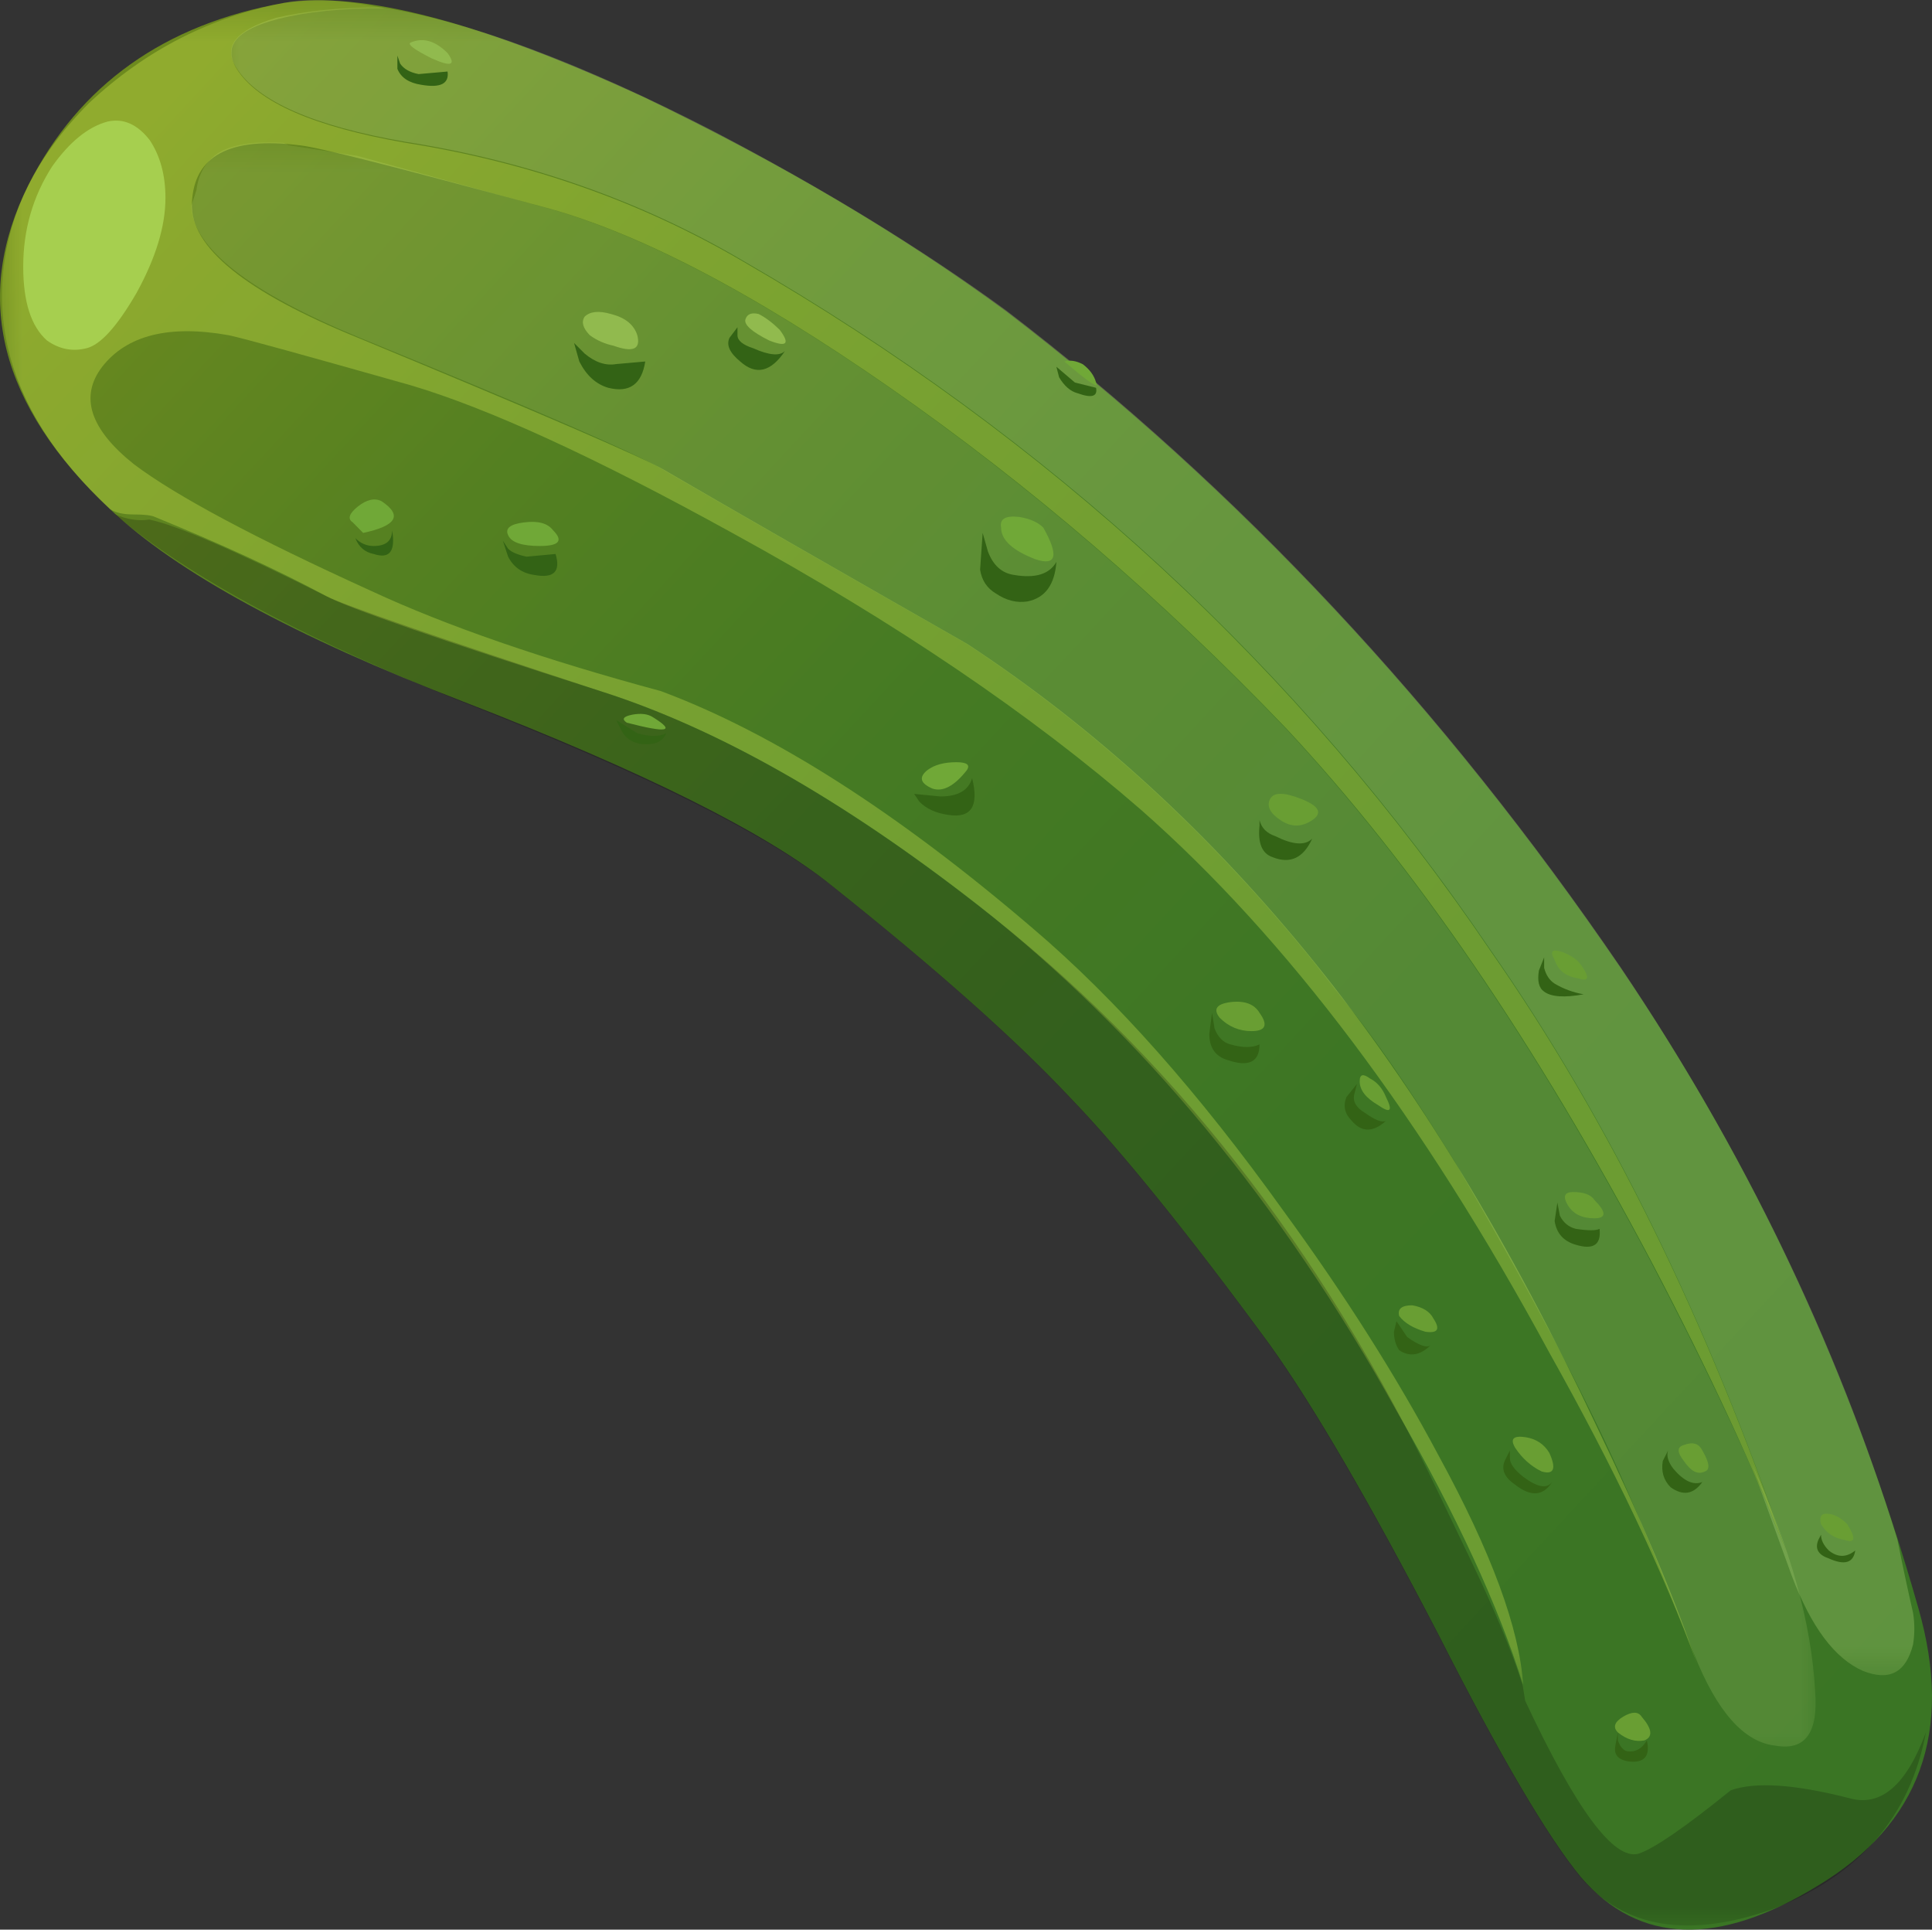 <?xml version="1.0" encoding="UTF-8" standalone="no"?>
<!-- Created with Inkscape (http://www.inkscape.org/) -->
<svg xmlns:inkscape="http://www.inkscape.org/namespaces/inkscape" xmlns:rdf="http://www.w3.org/1999/02/22-rdf-syntax-ns#" xmlns="http://www.w3.org/2000/svg" xmlns:xlink="http://www.w3.org/1999/xlink" xmlns:ns1="http://sozi.baierouge.fr" xmlns:cc="http://creativecommons.org/ns#" xmlns:sodipodi="http://sodipodi.sourceforge.net/DTD/sodipodi-0.dtd" xmlns:dc="http://purl.org/dc/elements/1.1/" id="svg2" xml:space="preserve" viewBox="0 0 55.643 55.566" version="1.1" inkscape:version="0.91 r13725">
  <rect x="0" y="0" width="55.643" height="55.566" fill="#333333" stroke="none"/>
  <defs id="defs6">
    <linearGradient id="linearGradient24" y2="1.544" gradientUnits="userSpaceOnUse" x2="-3.555" gradientTransform="matrix(-.891 .826 .826 .891 .047 44.445)" y1="1.544" x1="-49.921">
      <stop id="stop26" style="stop-color:#3a7524" offset="0"/>
      <stop id="stop28" style="stop-color:#3d7624" offset=".372"/>
      <stop id="stop30" style="stop-color:#457a23" offset=".604"/>
      <stop id="stop32" style="stop-color:#548021" offset=".796"/>
      <stop id="stop34" style="stop-color:#68881f" offset=".969"/>
      <stop id="stop36" style="stop-color:#6d8a1e" offset="1"/>
    </linearGradient>
    <clipPath id="clipPath44">
      <path id="path46" d="m0 5.453h42v39h-42v-39z" inkscape:connector-curvature="0"/>
    </clipPath>
    <mask id="mask48">
      <g id="g50">
        <g id="g52" clip-path="url(#clipPath44)">
          <path id="path54" style="fill:#000000;fill-opacity:.281" d="m0 5.453h42v39h-42v-39z" inkscape:connector-curvature="0"/>
        </g>
      </g>
    </mask>
    <clipPath id="clipPath60">
      <path id="path62" d="m0 5.453h42v39h-42v-39z" inkscape:connector-curvature="0"/>
    </clipPath>
    <clipPath id="clipPath64">
      <path id="path66" d="m0 6h42v39h-42v-39z" inkscape:connector-curvature="0"/>
    </clipPath>
    <clipPath id="clipPath88">
      <path id="path90" d="m5 5.453h40v39h-40v-39z" inkscape:connector-curvature="0"/>
    </clipPath>
    <mask id="mask92">
      <g id="g94">
        <g id="g96" clip-path="url(#clipPath88)">
          <path id="path98" style="fill:#000000;fill-opacity:.219" d="m5 5.453h40v39h-40v-39z" inkscape:connector-curvature="0"/>
        </g>
      </g>
    </mask>
    <clipPath id="clipPath104">
      <path id="path106" d="m5 5.453h40v39h-40v-39z" inkscape:connector-curvature="0"/>
    </clipPath>
    <clipPath id="clipPath108">
      <path id="path110" d="m5 6h40v39h-40v-39z" inkscape:connector-curvature="0"/>
    </clipPath>
    <clipPath id="clipPath132">
      <path id="path134" d="m2-0.547h43v34h-43v-34z" inkscape:connector-curvature="0"/>
    </clipPath>
    <mask id="mask136">
      <g id="g138">
        <g id="g140" clip-path="url(#clipPath132)">
          <path id="path142" style="fill:#000000;fill-opacity:.199" d="m2-0.547h43v34h-43v-34z" inkscape:connector-curvature="0"/>
        </g>
      </g>
    </mask>
    <clipPath id="clipPath148">
      <path id="path150" d="m2-0.547h43v34h-43v-34z" inkscape:connector-curvature="0"/>
    </clipPath>
    <clipPath id="clipPath152">
      <path id="path154" d="m2 0h43v34h-43v-34z" inkscape:connector-curvature="0"/>
    </clipPath>
    <clipPath id="clipPath176">
      <path id="path178" d="m4 3.453h38v38h-38v-38z" inkscape:connector-curvature="0"/>
    </clipPath>
    <mask id="mask180">
      <g id="g182">
        <g id="g184" clip-path="url(#clipPath176)">
          <path id="path186" style="fill:#000000;fill-opacity:.141" d="m4 3.453h38v38h-38v-38z" inkscape:connector-curvature="0"/>
        </g>
      </g>
    </mask>
    <clipPath id="clipPath192">
      <path id="path194" d="m4 3.453h38v38h-38v-38z" inkscape:connector-curvature="0"/>
    </clipPath>
    <clipPath id="clipPath196">
      <path id="path198" d="m4 4h38v38h-38v-38z" inkscape:connector-curvature="0"/>
    </clipPath>
  </defs>
  <g id="g10" transform="matrix(1.25 0 0 -1.25 0 55.566)">
    <g id="g12">
      <g id="g14">
        <g id="g16">
          <g id="g22">
            <path id="path38" style="fill-rule:evenodd;fill:url(#linearGradient24)" d="m14.867 42.199c3.117-1.5 5.891-3.137 8.321-4.922 5.343-4.086 10.062-9.129 14.152-15.121 3.078-4.535 5.363-9.457 6.863-14.758 0.809-2.836 0.039-4.961-2.308-6.379-2.309-1.418-4.129-1.355-5.465 0.184-0.77 0.93-1.864 2.793-3.282 5.586-1.578 3.039-2.875 5.266-3.886 6.68-1.903 2.593-3.442 4.496-4.617 5.711-1.254 1.336-3.079 2.957-5.465 4.859-1.5 1.215-4.332 2.633-8.504 4.25-3.887 1.5-6.602 2.977-8.141 4.434-2.547 2.39-3.176 4.878-1.879 7.472 1.172 2.309 3.137 3.703 5.891 4.192 1.781 0.281 4.555-0.446 8.32-2.188z" inkscape:connector-curvature="0"/>
          </g>
        </g>
      </g>
      <g id="g40">
        <g id="g56" mask="url(#mask48)">
          <g id="g68">
            <g id="g70" clip-path="url(#clipPath60)">
              <g id="g72" transform="translate(0 -.547)">
                <g id="g76">
                  <g id="g78" clip-path="url(#clipPath64)">
                    <g id="g80">
                      <path id="path82" style="fill-rule:evenodd;fill:#e9ff57" d="m38.07 15.898c-2.675 5.063-5.488 9.172-8.445 12.332-2.875 2.997-5.91 5.606-9.109 7.832-3.2 2.227-5.891 3.626-8.078 4.192-3.282 0.891-5.122 1.359-5.528 1.398-1.617 0.203-2.449-0.242-2.488-1.336-0.043-1.011 1.234-2.043 3.824-3.097 4.211-1.742 6.559-2.754 7.047-3.039 1.457-0.848 3.785-2.184 6.984-4.008 2.957-1.942 5.629-4.391 8.016-7.348 2.352-2.914 4.516-6.476 6.5-10.691 1.012-2.102 1.781-3.926 2.309-5.465-0.77 2.105-1.903 4.496-3.403 7.168-2.914 5.383-6.051 9.555-9.414 12.512-2.512 2.183-5.648 4.312-9.414 6.375-3.156 1.742-5.629 2.875-7.41 3.402-2.43 0.687-3.824 1.074-4.191 1.152-1.375 0.246-2.348 0-2.915-0.726-0.527-0.688-0.281-1.438 0.731-2.246 0.969-0.731 2.793-1.703 5.465-2.918 1.742-0.809 3.969-1.578 6.679-2.309 2.594-0.969 5.446-2.793 8.567-5.465 1.902-1.617 3.824-3.785 5.769-6.5 1.418-1.941 2.61-3.824 3.582-5.648 1.215-2.227 1.864-3.988 1.946-5.281-0.571 1.82-1.539 3.925-2.918 6.316-2.672 4.816-5.891 8.703-9.656 11.66-3.118 2.43-6.012 4.07-8.684 4.918-3.684 1.176-5.793 1.906-6.316 2.188-1.133 0.609-2.454 1.214-3.95 1.824-0.082 0.039-0.242 0.058-0.484 0.058-0.246 0-0.426 0.04-0.547 0.122-1.703 1.582-2.531 3.261-2.492 5.042 0.039 1.579 0.711 3.016 2.004 4.313 1.297 1.215 2.797 1.984 4.496 2.309 0.566 0.121 1.336 0.078 2.308-0.125-0.972 0-1.781-0.079-2.429-0.243-0.973-0.242-1.297-0.625-0.973-1.152 0.485-0.769 1.781-1.336 3.887-1.703 2.836-0.445 5.426-1.356 7.773-2.731 7.086-4.089 12.836-9.394 17.25-15.914 2.711-3.886 4.981-8.504 6.801-13.847-0.726 1.902-1.758 4.129-3.094 6.679z" inkscape:connector-curvature="0"/>
                    </g>
                  </g>
                </g>
              </g>
            </g>
          </g>
        </g>
      </g>
      <g id="g84">
        <g id="g100" mask="url(#mask92)">
          <g id="g112">
            <g id="g114" clip-path="url(#clipPath104)">
              <g id="g116" transform="translate(0 -.547)">
                <g id="g120">
                  <g id="g122" clip-path="url(#clipPath108)">
                    <g id="g124">
                      <path id="path126" style="fill-rule:evenodd;fill:#e4ff9e" d="m16.441 41.977c2.551-1.336 4.801-2.711 6.743-4.129 5.343-4.09 10.062-9.133 14.152-15.125 2.832-4.207 4.961-8.602 6.379-13.18 0.121-0.605 0.242-1.172 0.363-1.699 0.039-0.242 0.039-0.485 0-0.727-0.164-0.652-0.547-0.851-1.156-0.609-0.649 0.285-1.192 1.012-1.637 2.187l-0.793 2.188 0.668-1.641c-1.82 5.344-4.09 9.961-6.801 13.848-4.414 6.519-10.164 11.82-17.25 15.91-2.347 1.379-4.937 2.289-7.773 2.734-2.106 0.364-3.402 0.934-3.887 1.7-0.324 0.488-0.019 0.871 0.91 1.156 0.692 0.16 1.5 0.242 2.43 0.242 2.027-0.324 4.578-1.273 7.652-2.855z" inkscape:connector-curvature="0"/>
                    </g>
                  </g>
                </g>
              </g>
            </g>
          </g>
        </g>
      </g>
      <g id="g128">
        <g id="g144" mask="url(#mask136)">
          <g id="g156">
            <g id="g158" clip-path="url(#clipPath148)">
              <g id="g160" transform="translate(0 -.547)">
                <g id="g164">
                  <g id="g166" clip-path="url(#clipPath152)">
                    <g id="g168">
                      <path id="path170" style="fill-rule:evenodd;fill:#000000" d="m33.137 7.34c-1.578 3.035-2.875 5.262-3.887 6.68-1.902 2.593-3.441 4.496-4.617 5.71-1.254 1.336-3.074 2.954-5.465 4.86-1.418 1.133-4.109 2.488-8.078 4.066-3.926 1.539-6.742 3.039-8.442 4.496 0.282-0.121 0.547-0.16 0.79-0.121 0.605-0.121 1.964-0.707 4.07-1.761 0.402-0.204 2.508-0.934 6.316-2.188 2.672-0.848 5.567-2.488 8.684-4.918 4.414-3.402 7.957-7.918 10.629-13.543l0.73-1.519c0.567-1.176 0.969-2.149 1.215-2.918l0.059-0.364c1.175-2.511 2.047-3.683 2.613-3.523 0.363 0.121 1.07 0.609 2.125 1.461 0.566 0.199 1.476 0.14 2.734-0.184 0.727-0.203 1.313 0.305 1.762 1.52-0.367-1.946-1.539-3.301-3.523-4.071-1.946-0.687-3.422-0.445-4.434 0.727-0.77 0.934-1.863 2.797-3.281 5.59z" inkscape:connector-curvature="0"/>
                    </g>
                  </g>
                </g>
              </g>
            </g>
          </g>
        </g>
      </g>
      <g id="g172">
        <g id="g188" mask="url(#mask180)">
          <g id="g200">
            <g id="g202" clip-path="url(#clipPath192)">
              <g id="g204" transform="translate(0 -.547)">
                <g id="g208">
                  <g id="g210" clip-path="url(#clipPath196)">
                    <g id="g212">
                      <path id="path214" style="fill-rule:evenodd;fill:#e4ff9e" d="m33.5 18.27c-0.973 1.578-1.82 2.812-2.551 3.703l-0.668 0.851c-2.386 2.953-5.062 5.406-8.015 7.348-3.2 1.824-5.528 3.16-6.989 4.008-0.605 0.367-2.933 1.379-6.984 3.039-2.551 1.051-3.844 2.062-3.887 3.035l0.121 0.367c0.043 0.363 0.203 0.645 0.489 0.848 0.324 0.203 0.828 0.285 1.515 0.242l0.125-0.059 1.578-0.242 4.192-1.156c2.183-0.566 4.879-1.965 8.078-4.192 3.195-2.226 6.234-4.835 9.109-7.832 2.953-3.16 5.77-7.269 8.442-12.332 1.101-2.105 2.004-3.988 2.703-5.648l-0.395 1.035c0.891-1.945 1.375-3.687 1.457-5.226 0.082-0.969-0.222-1.395-0.91-1.274-0.73 0.078-1.355 0.789-1.883 2.125-0.648 1.66-1.215 3.039-1.699 4.129-0.851 1.906-2.129 4.313-3.828 7.231z" inkscape:connector-curvature="0"/>
                    </g>
                  </g>
                </g>
              </g>
            </g>
          </g>
        </g>
      </g>
      <path id="path216" style="fill-rule:evenodd;fill:#a6cf4f" d="m3.812 39.891c0-0.649-0.222-1.379-0.667-2.188-0.446-0.769-0.829-1.195-1.153-1.273-0.324-0.082-0.629-0.02-0.91 0.179-0.367 0.325-0.547 0.891-0.547 1.703 0 0.848 0.223 1.618 0.668 2.309 0.402 0.566 0.828 0.91 1.274 1.031 0.367 0.082 0.687-0.062 0.972-0.426 0.242-0.363 0.363-0.808 0.363-1.335z" inkscape:connector-curvature="0"/>
      <path id="path218" style="fill-rule:evenodd;fill:#336315" d="m13.227 36.551 0.242-0.242c0.242-0.204 0.488-0.286 0.73-0.243l0.668 0.059c-0.082-0.527-0.367-0.727-0.851-0.606-0.282 0.082-0.504 0.282-0.668 0.606l-0.121 0.426z" inkscape:connector-curvature="0"/>
      <path id="path220" style="fill-rule:evenodd;fill:#336315" d="m22.641 32.176 0.121-0.426c0.121-0.324 0.324-0.504 0.609-0.543 0.484-0.082 0.809 0.019 0.969 0.301-0.039-0.528-0.262-0.828-0.664-0.91-0.246-0.039-0.488 0.019-0.731 0.183-0.203 0.121-0.324 0.301-0.363 0.547l0.059 0.848z" inkscape:connector-curvature="0"/>
      <path id="path222" style="fill-rule:evenodd;fill:#336315" d="m29.02 25.559c0.046-0.18 0.164-0.301 0.363-0.368 0.406-0.203 0.687-0.222 0.851-0.058-0.203-0.446-0.507-0.59-0.914-0.426-0.242 0.082-0.343 0.324-0.3 0.727v0.125z" inkscape:connector-curvature="0"/>
      <path id="path224" style="fill-rule:evenodd;fill:#336315" d="m22.398 26.527c0.161-0.644-0.019-0.929-0.546-0.847-0.282 0.039-0.508 0.14-0.668 0.304l-0.122 0.18 0.606-0.059c0.406 0 0.648 0.141 0.73 0.422z" inkscape:connector-curvature="0"/>
      <path id="path226" style="fill-rule:evenodd;fill:#336315" d="m11.586 31.996 0.121-0.184c0.082-0.082 0.223-0.14 0.426-0.183l0.668 0.062c0.121-0.406-0.039-0.566-0.485-0.484-0.285 0.039-0.484 0.18-0.609 0.422l-0.121 0.367z" inkscape:connector-curvature="0"/>
      <path id="path228" style="fill-rule:evenodd;fill:#336315" d="m27.926 21.121 0.058-0.363c0.082-0.203 0.204-0.324 0.364-0.364 0.285-0.082 0.507-0.082 0.672 0 0-0.406-0.247-0.527-0.731-0.363-0.281 0.082-0.426 0.281-0.426 0.606l0.063 0.484z" inkscape:connector-curvature="0"/>
      <path id="path230" style="fill-rule:evenodd;fill:#336315" d="m31.266 19.484-0.063-0.242c-0.039-0.164 0.043-0.305 0.246-0.426 0.235-0.168 0.395-0.23 0.485-0.183-0.297-0.27-0.559-0.27-0.789 0-0.161 0.16-0.204 0.343-0.122 0.547l0.243 0.304z" inkscape:connector-curvature="0"/>
      <path id="path232" style="fill-rule:evenodd;fill:#336315" d="m24.34 36.004 0.426-0.363 0.488-0.122c0.039-0.203-0.102-0.242-0.426-0.125-0.164 0.043-0.305 0.165-0.426 0.368l-0.062 0.242z" inkscape:connector-curvature="0"/>
      <path id="path234" style="fill-rule:evenodd;fill:#336315" d="m35.883 16.75 0.058-0.305c0.082-0.16 0.204-0.261 0.368-0.301 0.281-0.043 0.464-0.043 0.546 0 0.04-0.367-0.144-0.488-0.546-0.367-0.286 0.082-0.446 0.266-0.489 0.547l0.063 0.426z" inkscape:connector-curvature="0"/>
      <path id="path236" style="fill-rule:evenodd;fill:#336315" d="m34.789 11.039v-0.18c0-0.121 0.102-0.265 0.305-0.425 0.32-0.243 0.547-0.286 0.668-0.122-0.203-0.324-0.489-0.347-0.852-0.062-0.242 0.164-0.324 0.344-0.242 0.547l0.121 0.242z" inkscape:connector-curvature="0"/>
      <path id="path238" style="fill-rule:evenodd;fill:#336315" d="m37.277 4.543v-0.184c0.043-0.121 0.102-0.203 0.184-0.242 0.203-0.043 0.363 0.039 0.484 0.242 0.082-0.363-0.058-0.527-0.422-0.484-0.246 0.039-0.343 0.16-0.304 0.363l0.058 0.305z" inkscape:connector-curvature="0"/>
      <path id="path240" style="fill-rule:evenodd;fill:#336315" d="m41.957 9.098c0-0.122 0.059-0.243 0.18-0.364 0.203-0.164 0.406-0.164 0.609 0-0.043-0.285-0.242-0.347-0.609-0.183-0.242 0.082-0.325 0.222-0.242 0.425l0.062 0.122z" inkscape:connector-curvature="0"/>
      <path id="path242" style="fill-rule:evenodd;fill:#336315" d="m35.578 22.398v-0.242c0.043-0.164 0.121-0.285 0.242-0.363 0.203-0.121 0.426-0.203 0.668-0.246-0.445-0.082-0.75-0.059-0.91 0.062-0.121 0.082-0.16 0.242-0.121 0.485l0.121 0.304z" inkscape:connector-curvature="0"/>
      <path id="path244" style="fill-rule:evenodd;fill:#336315" d="m38.434 11.039c-0.043-0.121 0-0.262 0.121-0.422 0.242-0.285 0.465-0.387 0.668-0.305-0.203-0.285-0.446-0.324-0.731-0.121-0.16 0.16-0.222 0.364-0.18 0.606l0.122 0.242z" inkscape:connector-curvature="0"/>
      <path id="path246" style="fill-rule:evenodd;fill:#336315" d="m32.238 13.348c-0.082 0.121-0.121 0.265-0.121 0.425l0.059 0.243 0.246-0.364c0.281-0.199 0.461-0.261 0.547-0.183-0.246-0.243-0.489-0.282-0.731-0.121z" inkscape:connector-curvature="0"/>
      <path id="path248" style="fill-rule:evenodd;fill:#336315" d="m14.199 27.863 0.485-0.301c0.285-0.082 0.507-0.082 0.668 0-0.082-0.203-0.282-0.285-0.606-0.246-0.203 0.043-0.344 0.145-0.426 0.305l-0.121 0.242z" inkscape:connector-curvature="0"/>
      <path id="path250" style="fill-rule:evenodd;fill:#336315" d="m16.992 36.914v-0.184c0-0.121 0.121-0.222 0.363-0.3 0.368-0.164 0.61-0.184 0.731-0.063-0.324-0.484-0.668-0.566-1.031-0.242-0.246 0.203-0.325 0.383-0.246 0.547l0.183 0.242z" inkscape:connector-curvature="0"/>
      <path id="path252" style="fill-rule:evenodd;fill:#336315" d="m9.156 43.172 0.063-0.184c0.082-0.121 0.222-0.203 0.426-0.242l0.667 0.059c0.04-0.282-0.164-0.383-0.609-0.305-0.281 0.043-0.465 0.164-0.547 0.367v0.305z" inkscape:connector-curvature="0"/>
      <path id="path254" style="fill-rule:evenodd;fill:#336315" d="m8.188 32.055c0.121-0.121 0.261-0.18 0.421-0.18 0.286 0 0.426 0.121 0.426 0.363 0.082-0.488-0.058-0.668-0.426-0.547-0.199 0.039-0.343 0.16-0.421 0.364z" inkscape:connector-curvature="0"/>
      <path id="path256" style="fill-rule:evenodd;fill:#70a837" d="m24.039 32.297c0.363-0.645 0.301-0.891-0.184-0.727-0.527 0.203-0.789 0.446-0.789 0.727-0.039 0.203 0.102 0.285 0.426 0.246 0.242-0.043 0.426-0.121 0.547-0.246z" inkscape:connector-curvature="0"/>
      <path id="path258" style="fill-rule:evenodd;fill:#91ba4e" d="m10.312 43.23c0.204-0.281 0.083-0.324-0.367-0.121-0.402 0.203-0.566 0.325-0.484 0.364 0.285 0.121 0.566 0.043 0.851-0.243z" inkscape:connector-curvature="0"/>
      <path id="path260" style="fill-rule:evenodd;fill:#91ba4e" d="m14.684 36.73c0.082-0.324-0.098-0.402-0.547-0.242-0.199 0.043-0.383 0.121-0.547 0.242-0.16 0.164-0.199 0.305-0.121 0.426 0.121 0.121 0.324 0.145 0.609 0.063 0.324-0.082 0.527-0.243 0.606-0.489z" inkscape:connector-curvature="0"/>
      <path id="path262" style="fill-rule:evenodd;fill:#91ba4e" d="m17.965 36.855c0.242-0.324 0.164-0.406-0.242-0.246-0.407 0.203-0.586 0.367-0.547 0.489 0.039 0.121 0.14 0.16 0.304 0.121 0.161-0.082 0.321-0.203 0.485-0.364z" inkscape:connector-curvature="0"/>
      <path id="path264" style="fill-rule:evenodd;fill:#70a837" d="m12.742 32.238c0.242-0.242 0.141-0.363-0.304-0.363-0.403 0-0.649 0.078-0.727 0.242-0.082 0.16 0.039 0.262 0.363 0.301 0.324 0.043 0.547-0.02 0.668-0.18z" inkscape:connector-curvature="0"/>
      <path id="path266" style="fill-rule:evenodd;fill:#70a837" d="m8.793 32.906c0.484-0.324 0.344-0.566-0.426-0.73l-0.242 0.246c-0.121 0.078-0.082 0.199 0.121 0.363 0.203 0.16 0.387 0.203 0.547 0.121z" inkscape:connector-curvature="0"/>
      <path id="path268" style="fill-rule:evenodd;fill:#70a837" d="m15.051 27.926c0.523-0.325 0.324-0.364-0.61-0.121-0.121 0.082-0.082 0.14 0.121 0.183 0.204 0.039 0.368 0.02 0.489-0.062z" inkscape:connector-curvature="0"/>
      <path id="path270" style="fill-rule:evenodd;fill:#70a837" d="m22.277 26.711c-0.285-0.363-0.547-0.504-0.789-0.426-0.285 0.121-0.324 0.262-0.121 0.426 0.16 0.121 0.383 0.183 0.668 0.183 0.242 0 0.324-0.062 0.242-0.183z" inkscape:connector-curvature="0"/>
      <path id="path272" style="fill-rule:evenodd;fill:#70a837" d="m24.523 36.125c0.122 0.039 0.266 0.019 0.426-0.063 0.16-0.121 0.262-0.261 0.305-0.421 0.082-0.165-0.164 0-0.731 0.484z" inkscape:connector-curvature="0"/>
      <path id="path274" style="fill-rule:evenodd;fill:#699e33" d="m30.234 25.559c-0.242-0.165-0.488-0.165-0.73 0-0.242 0.16-0.324 0.324-0.242 0.484 0.082 0.164 0.324 0.164 0.73 0 0.403-0.16 0.485-0.324 0.242-0.484z" inkscape:connector-curvature="0"/>
      <path id="path276" style="fill-rule:evenodd;fill:#699e33" d="m29.02 21.121c0.203-0.281 0.14-0.422-0.184-0.422-0.281 0-0.527 0.102-0.731 0.305-0.16 0.199-0.078 0.32 0.243 0.363 0.328 0.039 0.55-0.043 0.672-0.246z" inkscape:connector-curvature="0"/>
      <path id="path278" style="fill-rule:evenodd;fill:#699e33" d="m31.934 19.18c0.164-0.325 0.101-0.383-0.184-0.184-0.281 0.164-0.422 0.344-0.422 0.547 0 0.164 0.078 0.183 0.242 0.062 0.16-0.082 0.282-0.222 0.364-0.425z" inkscape:connector-curvature="0"/>
      <path id="path280" style="fill-rule:evenodd;fill:#699e33" d="m36.43 22.219c0.203-0.285 0.179-0.387-0.063-0.305-0.281 0.039-0.465 0.18-0.547 0.426-0.121 0.203-0.058 0.261 0.184 0.179 0.203-0.082 0.344-0.179 0.426-0.3z" inkscape:connector-curvature="0"/>
      <path id="path282" style="fill-rule:evenodd;fill:#699e33" d="m36.734 16.812c0.282-0.285 0.282-0.425 0-0.425-0.285 0-0.488 0.101-0.609 0.3-0.121 0.204-0.082 0.305 0.121 0.305 0.242 0 0.406-0.058 0.488-0.18z" inkscape:connector-curvature="0"/>
      <path id="path284" style="fill-rule:evenodd;fill:#699e33" d="m33.027 14.078c0.161-0.246 0.102-0.344-0.183-0.305-0.282 0.082-0.485 0.203-0.606 0.364-0.043 0.164 0.059 0.246 0.301 0.246 0.246-0.043 0.406-0.145 0.488-0.305z" inkscape:connector-curvature="0"/>
      <path id="path286" style="fill-rule:evenodd;fill:#699e33" d="m35.699 10.98c0.164-0.363 0.102-0.507-0.179-0.425-0.247 0.121-0.45 0.304-0.61 0.546-0.121 0.204-0.043 0.286 0.242 0.243 0.243-0.039 0.426-0.16 0.547-0.364z" inkscape:connector-curvature="0"/>
      <path id="path288" style="fill-rule:evenodd;fill:#699e33" d="m39.223 11.039c0.164-0.281 0.183-0.445 0.058-0.484-0.16-0.082-0.32 0-0.484 0.242-0.16 0.203-0.16 0.324 0 0.367 0.203 0.078 0.344 0.039 0.426-0.125z" inkscape:connector-curvature="0"/>
      <path id="path290" style="fill-rule:evenodd;fill:#699e33" d="m42.562 9.34c0.204-0.324 0.184-0.446-0.058-0.364-0.246 0.04-0.426 0.161-0.547 0.364-0.043 0.16 0 0.242 0.117 0.242 0.164 0 0.328-0.078 0.488-0.242z" inkscape:connector-curvature="0"/>
      <path id="path292" style="fill-rule:evenodd;fill:#699e33" d="m37.824 4.906c0.242-0.281 0.266-0.465 0.063-0.547-0.203-0.039-0.407 0.02-0.61 0.184-0.121 0.121-0.078 0.242 0.121 0.363 0.204 0.121 0.348 0.121 0.426 0z" inkscape:connector-curvature="0"/>
    </g>
  </g>
</svg>
